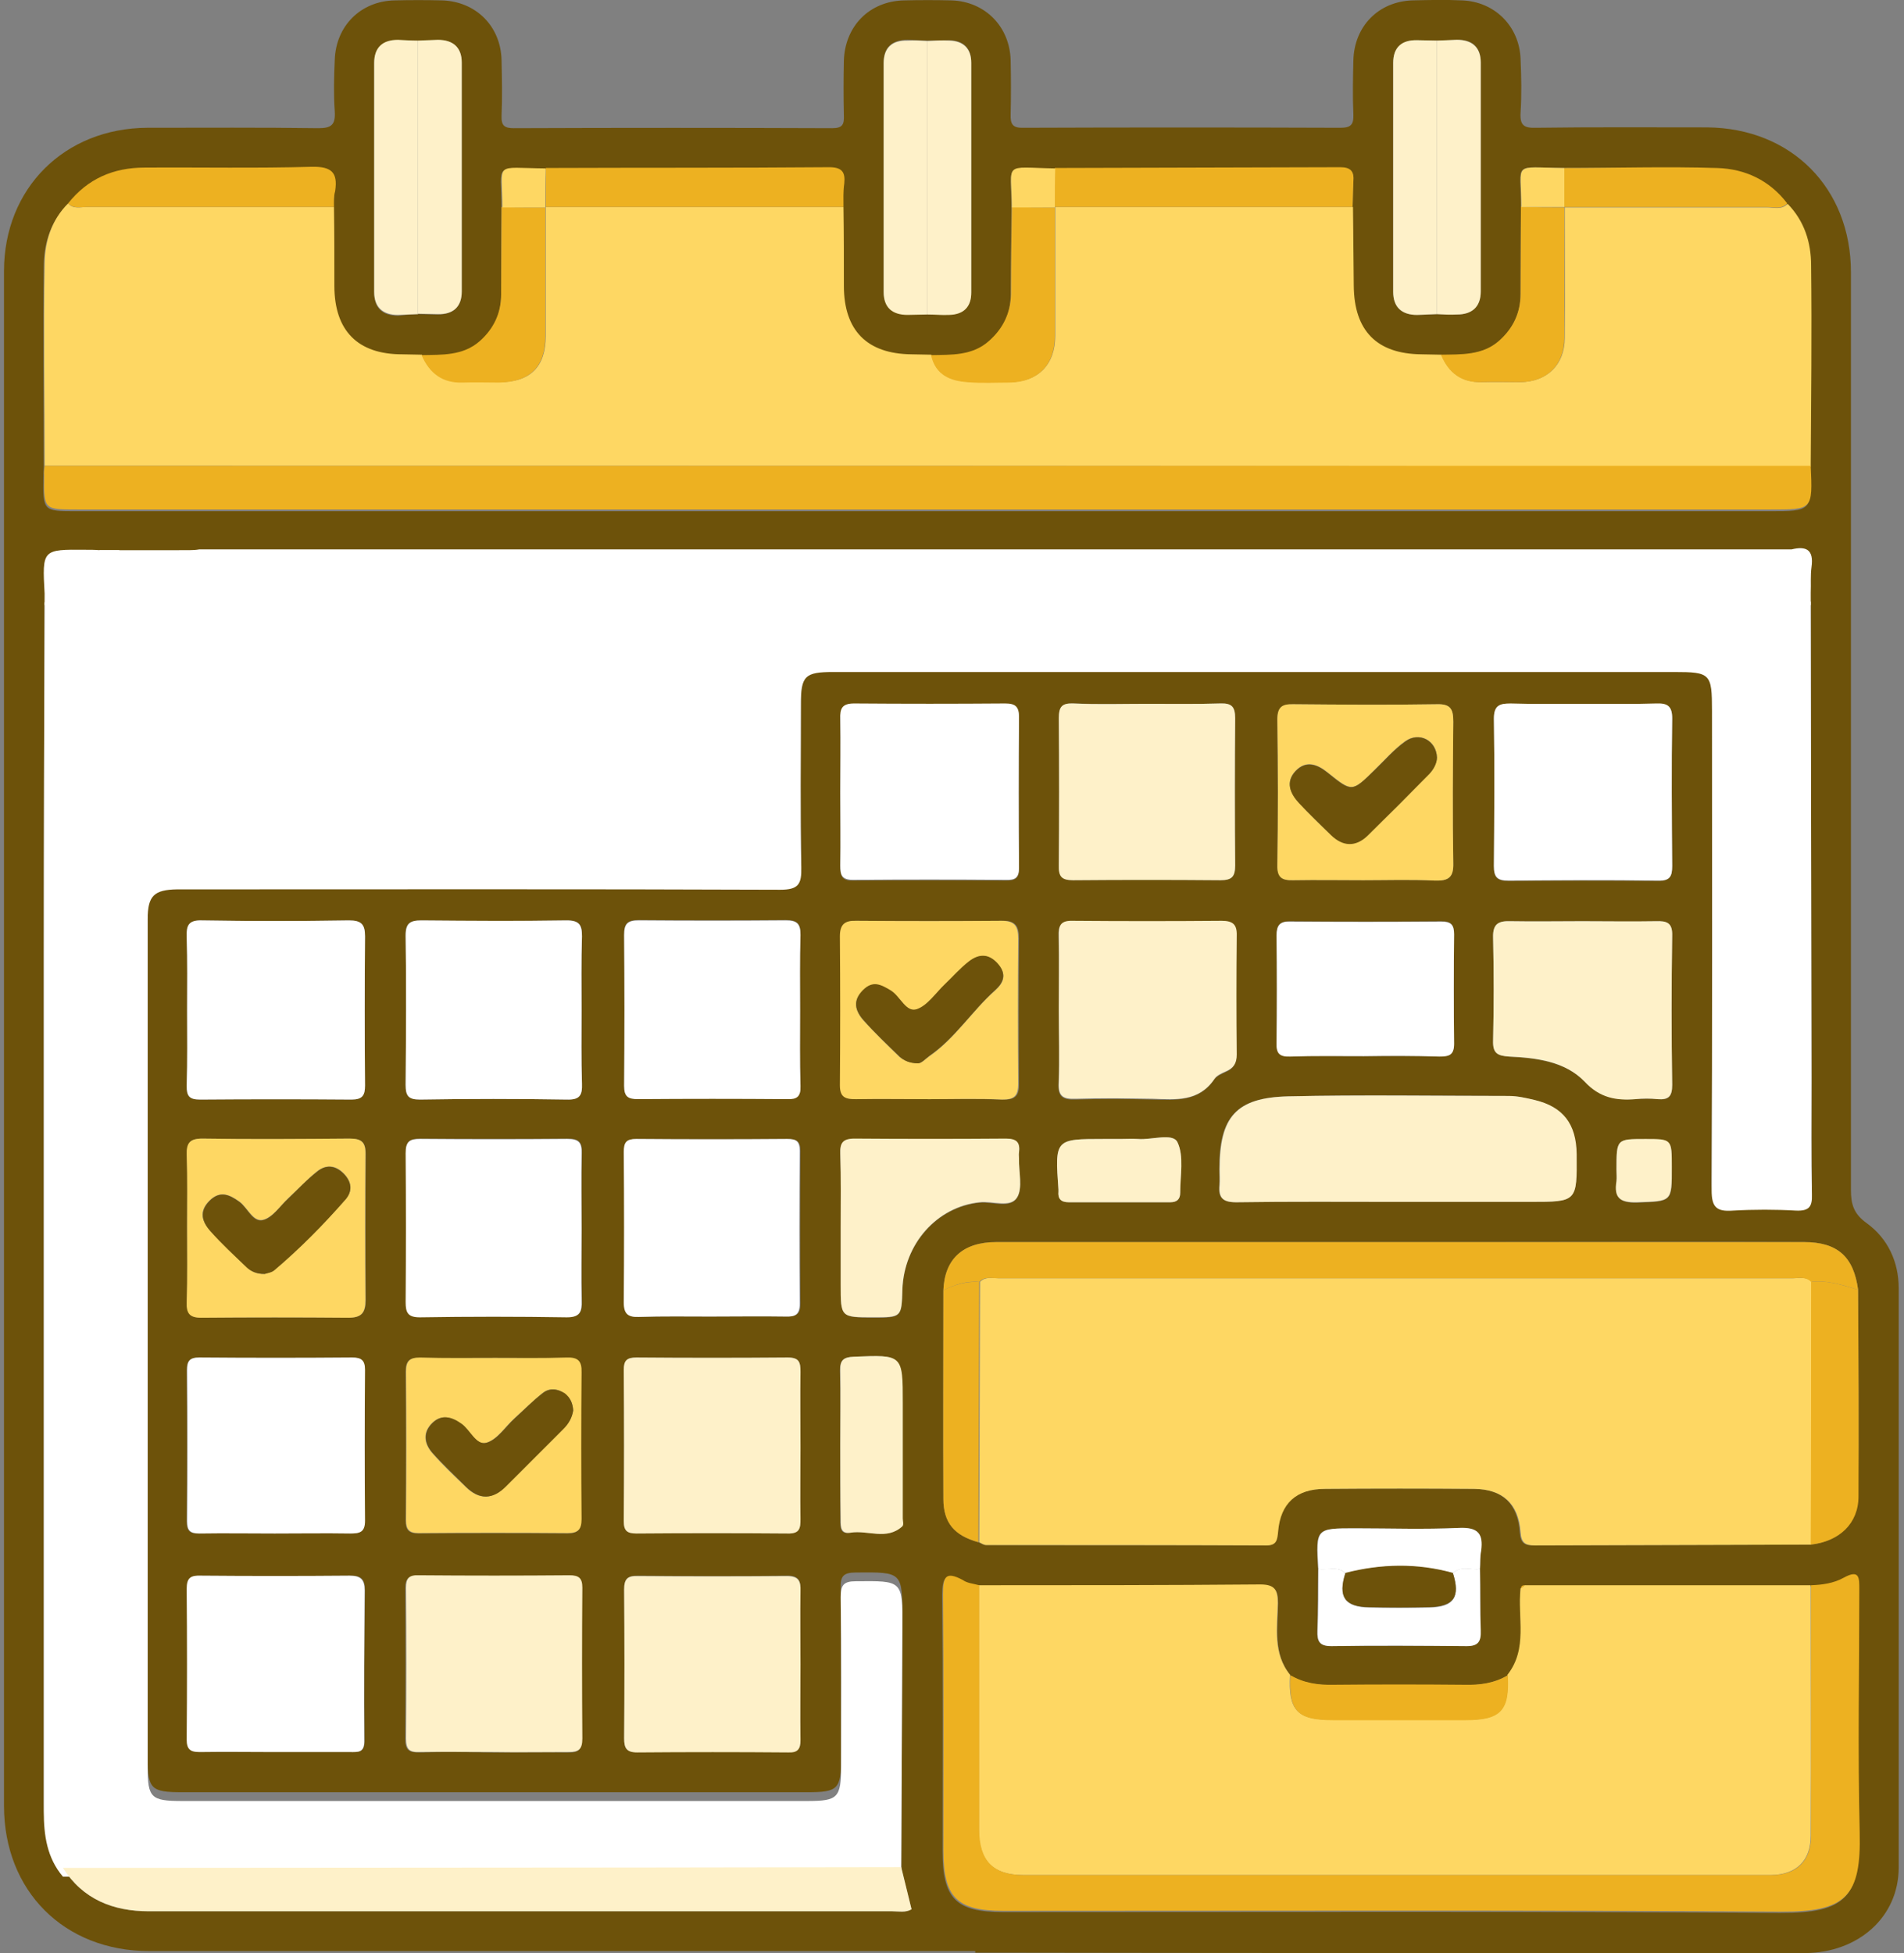 <svg width="78" height="80" viewBox="0 0 78 80" fill="none" xmlns="http://www.w3.org/2000/svg">
<rect x="0" y="0" width="78" height="80" fill="#808080" stroke="none"/>
<g clip-path="url(#clip0_10816_28396)">
<rect x="1.305" y="21.525" width="73.869" height="3.261" fill="white"/>
<path d="M39.952 79.918C34.212 79.918 28.488 79.918 22.748 79.918C17.204 79.918 11.66 79.918 6.115 79.918C2.626 79.918 0.164 77.456 0.164 73.967C0.164 53.013 0.164 32.059 0.164 11.105C0.164 7.713 2.642 5.251 6.034 5.234C8.366 5.234 10.714 5.218 13.046 5.251C13.584 5.251 13.747 5.104 13.714 4.566C13.665 3.865 13.682 3.147 13.714 2.446C13.763 1.06 14.774 0.049 16.16 0.016C16.813 8.12283e-05 17.465 8.12283e-05 18.117 0.016C19.503 0.065 20.514 1.076 20.547 2.462C20.563 3.229 20.579 3.979 20.547 4.745C20.53 5.153 20.677 5.251 21.052 5.251C25.406 5.234 29.744 5.234 34.097 5.251C34.522 5.251 34.587 5.088 34.57 4.713C34.554 3.979 34.554 3.245 34.57 2.511C34.603 1.076 35.614 0.049 37.033 0.016C37.685 8.12283e-05 38.337 8.12283e-05 38.989 0.016C40.359 0.065 41.37 1.093 41.403 2.479C41.419 3.212 41.419 3.946 41.403 4.68C41.387 5.088 41.484 5.251 41.941 5.234C46.262 5.218 50.584 5.218 54.905 5.234C55.345 5.234 55.459 5.104 55.443 4.68C55.41 3.946 55.426 3.212 55.443 2.479C55.475 1.076 56.47 0.065 57.856 0.016C58.541 8.12283e-05 59.21 -0.016 59.895 0.016C61.232 0.065 62.243 1.076 62.292 2.413C62.324 3.147 62.34 3.881 62.292 4.615C62.259 5.137 62.438 5.251 62.928 5.234C65.259 5.202 67.608 5.218 69.939 5.218C73.38 5.251 75.826 7.697 75.826 11.154C75.826 23.677 75.826 36.217 75.826 48.74C75.826 49.327 75.94 49.719 76.462 50.094C77.343 50.73 77.783 51.692 77.783 52.768C77.799 60.677 77.815 68.585 77.783 76.494C77.783 78.532 76.12 79.984 73.951 80C72.076 80.016 70.2 80 68.325 80C59.226 80 50.127 80 41.011 79.984C40.653 79.984 40.31 79.984 39.952 79.984C39.952 79.968 39.952 79.935 39.952 79.918ZM60.628 64.264C60.645 64.02 60.628 63.775 60.661 63.531C60.775 62.813 60.531 62.536 59.748 62.585C58.345 62.65 56.927 62.601 55.508 62.601C53.894 62.601 53.894 62.601 53.992 64.264C53.975 65.112 53.992 65.944 53.959 66.792C53.943 67.232 54.041 67.428 54.53 67.428C56.372 67.411 58.231 67.411 60.074 67.428C60.563 67.428 60.677 67.232 60.645 66.792C60.645 65.944 60.645 65.096 60.628 64.264ZM64.085 6.881C61.916 6.865 62.308 6.572 62.308 8.479C62.292 9.67 62.292 10.86 62.292 12.051C62.292 12.833 61.982 13.469 61.411 13.975C60.726 14.578 59.862 14.529 59.03 14.562C58.753 14.562 58.492 14.546 58.215 14.546C56.389 14.529 55.443 13.583 55.443 11.741C55.443 10.665 55.426 9.588 55.41 8.512C55.426 8.153 55.41 7.811 55.443 7.452C55.475 7.045 55.361 6.865 54.905 6.881C51.007 6.898 47.11 6.914 43.213 6.914C41.06 6.881 41.435 6.604 41.435 8.512C41.419 9.702 41.419 10.893 41.403 12.083C41.403 12.866 41.093 13.502 40.506 14.007C39.821 14.611 38.957 14.578 38.125 14.595C37.848 14.578 37.587 14.578 37.31 14.578C35.484 14.562 34.538 13.6 34.538 11.773C34.538 10.697 34.522 9.621 34.522 8.545C34.538 8.219 34.522 7.892 34.554 7.566C34.603 7.093 34.456 6.898 33.934 6.898C30.07 6.93 26.189 6.93 22.324 6.93C20.155 6.914 20.547 6.621 20.547 8.528C20.53 9.719 20.53 10.909 20.53 12.1C20.53 12.882 20.221 13.518 19.65 14.024C18.965 14.627 18.101 14.578 17.269 14.595C16.992 14.595 16.731 14.578 16.454 14.578C14.644 14.578 13.682 13.616 13.682 11.773C13.682 10.697 13.665 9.621 13.665 8.545C13.665 8.333 13.665 8.104 13.698 7.892C13.829 7.126 13.551 6.881 12.736 6.898C10.453 6.963 8.17 6.914 5.887 6.93C4.632 6.947 3.555 7.403 2.756 8.398C2.088 9.067 1.811 9.931 1.794 10.828C1.762 13.6 1.794 16.372 1.794 19.144C1.794 19.274 1.778 19.421 1.778 19.552C1.762 20.938 1.762 20.938 3.131 20.938C26.254 20.938 49.377 20.938 72.483 20.938C74.228 20.938 74.228 20.938 74.147 19.144C74.147 16.404 74.179 13.665 74.163 10.909C74.146 9.98 73.869 9.099 73.201 8.382C72.483 7.436 71.472 6.963 70.331 6.93C68.26 6.833 66.172 6.881 64.085 6.881ZM17.122 12.866C17.4 12.866 17.66 12.882 17.938 12.882C18.557 12.882 18.916 12.589 18.916 11.953C18.916 8.822 18.916 5.707 18.916 2.577C18.916 1.941 18.557 1.631 17.938 1.647C17.66 1.647 17.4 1.663 17.122 1.68C16.845 1.663 16.584 1.663 16.307 1.663C15.687 1.663 15.329 1.973 15.329 2.609C15.329 5.74 15.329 8.855 15.329 11.985C15.329 12.621 15.671 12.931 16.307 12.931C16.584 12.899 16.845 12.882 17.122 12.866ZM37.995 12.866C38.288 12.882 38.582 12.899 38.892 12.882C39.479 12.866 39.788 12.54 39.788 11.969C39.788 8.838 39.788 5.691 39.788 2.56C39.788 1.973 39.479 1.663 38.892 1.647C38.598 1.647 38.305 1.663 37.995 1.663C37.718 1.647 37.457 1.647 37.179 1.631C36.56 1.631 36.201 1.924 36.201 2.56C36.201 5.691 36.201 8.806 36.201 11.937C36.201 12.572 36.544 12.882 37.179 12.866C37.457 12.899 37.718 12.882 37.995 12.866ZM58.867 1.663C58.59 1.663 58.329 1.647 58.052 1.647C57.432 1.647 57.074 1.941 57.074 2.577C57.074 5.707 57.074 8.822 57.074 11.953C57.074 12.589 57.416 12.899 58.052 12.899C58.329 12.899 58.59 12.882 58.867 12.866C59.144 12.882 59.405 12.882 59.682 12.882C60.302 12.882 60.661 12.572 60.661 11.937C60.661 8.806 60.661 5.691 60.661 2.56C60.661 1.924 60.319 1.614 59.682 1.631C59.405 1.647 59.128 1.663 58.867 1.663ZM76.12 52.833C75.94 51.48 75.272 50.877 73.902 50.877C69.418 50.86 64.933 50.877 60.449 50.877C53.91 50.877 47.355 50.877 40.816 50.877C39.446 50.877 38.696 51.578 38.647 52.85C38.647 55.703 38.631 58.541 38.647 61.394C38.647 62.373 39.104 62.895 40.082 63.172C40.18 63.204 40.278 63.286 40.376 63.286C44.208 63.302 48.04 63.286 51.855 63.302C52.296 63.302 52.312 63.074 52.328 62.731C52.426 61.574 53.078 60.987 54.252 60.987C56.291 60.97 58.329 60.97 60.367 60.987C61.525 60.987 62.177 61.574 62.259 62.764C62.292 63.204 62.438 63.302 62.846 63.302C66.613 63.286 70.396 63.286 74.163 63.27C75.337 63.139 76.103 62.405 76.12 61.297C76.152 58.475 76.136 55.654 76.12 52.833ZM61.77 68.618C61.215 68.96 60.628 69.026 59.992 69.026C58.215 69.01 56.421 69.01 54.644 69.026C54.008 69.026 53.404 68.96 52.866 68.634C52.149 67.737 52.345 66.694 52.361 65.683C52.361 65.145 52.247 64.933 51.643 64.933C47.795 64.965 43.963 64.949 40.115 64.965C39.886 64.9 39.626 64.884 39.413 64.77C38.729 64.395 38.598 64.623 38.598 65.341C38.631 68.846 38.614 72.352 38.614 75.842C38.614 77.766 39.169 78.32 41.077 78.32C51.692 78.32 62.308 78.288 72.924 78.353C75.614 78.369 76.217 77.701 76.152 75.092C76.071 71.782 76.136 68.471 76.136 65.161C76.136 64.688 76.152 64.313 75.5 64.672C75.092 64.9 74.619 64.949 74.163 64.982C70.249 64.982 66.336 64.982 62.438 64.982C62.34 64.982 62.292 65.031 62.292 65.112C62.177 66.27 62.618 67.542 61.77 68.618ZM7.338 22.536C6.523 22.536 5.708 22.536 4.892 22.536C4.615 22.536 4.354 22.536 4.077 22.536C3.881 22.519 3.702 22.519 3.506 22.519C1.729 22.503 1.729 22.503 1.827 24.313C1.811 29.14 1.794 33.983 1.794 38.81C1.794 50.485 1.794 62.161 1.794 73.853C1.794 74.815 1.908 75.744 2.577 76.51C3.392 77.799 4.632 78.288 6.099 78.288C16.258 78.288 26.401 78.288 36.56 78.288C36.821 78.288 37.098 78.353 37.343 78.206C37.196 77.619 37.049 77.049 36.919 76.478C36.935 73.086 36.951 69.694 36.968 66.303C36.968 64.378 36.968 64.395 35.06 64.411C34.538 64.411 34.424 64.574 34.44 65.063C34.456 67.379 34.456 69.678 34.456 71.994C34.456 73.282 34.342 73.412 33.07 73.412C24.542 73.412 16.014 73.412 7.469 73.412C6.197 73.412 6.05 73.282 6.05 72.026C6.05 64.884 6.05 57.742 6.05 50.583C6.05 46.148 6.05 41.729 6.05 37.293C6.05 36.347 6.311 36.103 7.257 36.07C7.453 36.07 7.632 36.07 7.828 36.07C15.867 36.07 23.906 36.054 31.961 36.087C32.712 36.087 32.842 35.858 32.826 35.173C32.777 32.939 32.809 30.722 32.809 28.488C32.809 27.346 32.972 27.183 34.13 27.167C40.343 27.167 46.556 27.167 52.785 27.167C58.052 27.167 63.319 27.167 68.586 27.167C70.07 27.167 70.135 27.232 70.135 28.749C70.135 35.304 70.151 41.843 70.119 48.398C70.119 49.083 70.314 49.279 70.983 49.23C71.847 49.164 72.728 49.181 73.592 49.23C74.114 49.262 74.228 49.083 74.228 48.577C74.195 47.028 74.212 45.479 74.212 43.93C74.195 37.375 74.195 30.836 74.179 24.281C74.195 23.922 74.163 23.579 74.212 23.221C74.309 22.519 74 22.356 73.396 22.503C73.119 22.503 72.858 22.503 72.581 22.503C71.766 22.503 70.95 22.503 70.135 22.503C69.858 22.503 69.597 22.503 69.32 22.503C68.504 22.503 67.689 22.503 66.874 22.503C66.597 22.503 66.336 22.503 66.058 22.503C65.243 22.503 64.428 22.503 63.612 22.503C63.335 22.503 63.074 22.503 62.797 22.503C61.982 22.503 61.166 22.503 60.351 22.503C60.074 22.503 59.813 22.503 59.536 22.503C58.72 22.503 57.905 22.503 57.09 22.503C56.813 22.503 56.552 22.503 56.275 22.503C55.459 22.503 54.644 22.503 53.828 22.503C53.551 22.503 53.29 22.503 53.013 22.503C52.198 22.503 51.383 22.503 50.567 22.503C50.29 22.503 50.029 22.503 49.752 22.503C48.937 22.503 48.121 22.503 47.306 22.503C47.029 22.503 46.768 22.503 46.49 22.503C45.675 22.503 44.86 22.503 44.044 22.503C43.767 22.503 43.506 22.503 43.229 22.503C42.414 22.503 41.599 22.503 40.783 22.503C40.506 22.503 40.245 22.503 39.968 22.503C39.153 22.503 38.337 22.503 37.522 22.503C37.245 22.503 36.984 22.503 36.707 22.503C35.891 22.503 35.076 22.503 34.261 22.503C33.983 22.503 33.722 22.503 33.445 22.503C32.63 22.503 31.815 22.503 30.999 22.503C30.722 22.503 30.461 22.503 30.184 22.503C29.369 22.503 28.553 22.503 27.738 22.503C27.461 22.503 27.2 22.503 26.923 22.503C26.107 22.503 25.292 22.503 24.477 22.503C24.199 22.503 23.939 22.503 23.661 22.503C22.846 22.503 22.031 22.503 21.215 22.503C20.938 22.503 20.677 22.503 20.4 22.503C19.585 22.503 18.769 22.503 17.954 22.503C17.677 22.503 17.416 22.503 17.139 22.503C16.323 22.503 15.508 22.503 14.693 22.503C14.415 22.503 14.155 22.503 13.877 22.503C13.062 22.503 12.247 22.503 11.431 22.503C11.154 22.503 10.893 22.503 10.616 22.503C9.801 22.503 8.985 22.503 8.17 22.503C7.877 22.552 7.616 22.536 7.338 22.536ZM57.236 49.23C59.047 49.23 60.873 49.23 62.683 49.23C64.607 49.23 64.607 49.23 64.575 47.273C64.558 46.05 64.02 45.349 62.846 45.055C62.504 44.974 62.145 44.892 61.802 44.892C58.786 44.876 55.785 44.827 52.769 44.908C50.616 44.957 49.947 45.756 49.947 47.892C49.947 48.104 49.964 48.333 49.947 48.545C49.899 49.066 50.094 49.246 50.632 49.246C52.834 49.213 55.035 49.23 57.236 49.23ZM7.665 41.386C7.665 42.413 7.681 43.457 7.648 44.484C7.632 44.908 7.762 45.039 8.203 45.039C10.274 45.023 12.328 45.023 14.399 45.039C14.839 45.039 14.954 44.876 14.954 44.468C14.937 42.43 14.937 40.391 14.954 38.353C14.954 37.864 14.807 37.701 14.301 37.701C12.296 37.733 10.29 37.733 8.268 37.701C7.73 37.684 7.648 37.913 7.648 38.369C7.681 39.364 7.665 40.375 7.665 41.386ZM34.424 32.466C34.424 33.477 34.44 34.472 34.424 35.483C34.424 35.858 34.473 36.087 34.946 36.07C37.033 36.054 39.12 36.054 41.207 36.07C41.582 36.07 41.745 35.989 41.745 35.581C41.729 33.526 41.729 31.455 41.745 29.401C41.745 28.977 41.599 28.83 41.175 28.846C39.12 28.863 37.049 28.863 34.994 28.846C34.489 28.846 34.424 29.058 34.424 29.482C34.44 30.461 34.424 31.455 34.424 32.466ZM64.901 28.83C63.89 28.83 62.895 28.846 61.884 28.83C61.427 28.814 61.199 28.912 61.199 29.45C61.232 31.455 61.215 33.461 61.199 35.483C61.199 35.94 61.33 36.087 61.802 36.087C63.841 36.07 65.879 36.07 67.917 36.087C68.39 36.087 68.504 35.923 68.504 35.483C68.488 33.477 68.472 31.472 68.504 29.45C68.521 28.912 68.292 28.83 67.836 28.83C66.857 28.846 65.879 28.83 64.901 28.83ZM23.824 41.37C23.824 40.359 23.808 39.364 23.841 38.353C23.857 37.88 23.727 37.684 23.205 37.701C21.232 37.733 19.242 37.733 17.269 37.701C16.78 37.701 16.601 37.815 16.617 38.337C16.649 40.375 16.633 42.397 16.617 44.435C16.617 44.892 16.731 45.039 17.204 45.039C19.21 45.006 21.215 45.006 23.221 45.039C23.759 45.055 23.857 44.843 23.841 44.386C23.808 43.376 23.824 42.364 23.824 41.37ZM11.252 62.813C12.279 62.813 13.307 62.797 14.334 62.813C14.709 62.813 14.937 62.764 14.937 62.291C14.921 60.236 14.921 58.166 14.937 56.111C14.937 55.72 14.791 55.605 14.415 55.605C12.328 55.622 10.241 55.622 8.154 55.605C7.762 55.605 7.648 55.752 7.648 56.127C7.665 58.182 7.665 60.253 7.648 62.307C7.648 62.699 7.762 62.829 8.154 62.813C9.197 62.797 10.225 62.813 11.252 62.813ZM32.777 41.386C32.777 40.359 32.76 39.331 32.793 38.288C32.809 37.831 32.663 37.684 32.19 37.684C30.184 37.701 28.178 37.701 26.172 37.684C25.716 37.684 25.553 37.815 25.569 38.288C25.585 40.343 25.585 42.413 25.569 44.468C25.569 44.908 25.716 45.023 26.14 45.006C28.178 44.99 30.217 44.99 32.239 45.006C32.663 45.006 32.809 44.892 32.793 44.468C32.76 43.457 32.777 42.43 32.777 41.386ZM23.824 50.338C23.824 49.311 23.808 48.284 23.841 47.24C23.857 46.784 23.727 46.637 23.254 46.637C21.248 46.653 19.242 46.653 17.236 46.637C16.796 46.637 16.617 46.735 16.633 47.224C16.666 49.262 16.649 51.284 16.633 53.322C16.633 53.763 16.731 53.942 17.22 53.942C19.226 53.926 21.232 53.91 23.237 53.942C23.776 53.959 23.857 53.714 23.841 53.257C23.808 52.295 23.824 51.317 23.824 50.338ZM29.108 53.926C30.135 53.926 31.162 53.91 32.206 53.926C32.597 53.926 32.793 53.861 32.793 53.404C32.777 51.317 32.777 49.23 32.793 47.142C32.793 46.735 32.63 46.653 32.271 46.653C30.217 46.669 28.146 46.669 26.091 46.653C25.7 46.653 25.585 46.784 25.585 47.175C25.602 49.23 25.602 51.3 25.585 53.355C25.585 53.828 25.765 53.959 26.205 53.942C27.151 53.91 28.129 53.926 29.108 53.926ZM11.268 71.765C12.296 71.765 13.323 71.765 14.367 71.765C14.676 71.765 14.937 71.798 14.937 71.325C14.921 69.27 14.921 67.199 14.954 65.145C14.954 64.688 14.807 64.525 14.334 64.541C12.296 64.558 10.257 64.558 8.235 64.541C7.828 64.541 7.665 64.656 7.665 65.08C7.681 67.134 7.681 69.205 7.665 71.26C7.665 71.651 7.795 71.765 8.186 71.765C9.214 71.765 10.241 71.765 11.268 71.765ZM43.376 41.353C43.376 42.364 43.409 43.359 43.36 44.37C43.327 44.925 43.539 45.055 44.044 45.039C45.105 45.006 46.164 45.006 47.208 45.039C48.154 45.055 49.1 45.153 49.736 44.224C49.833 44.077 50.045 43.995 50.208 43.914C50.518 43.783 50.649 43.571 50.649 43.229C50.632 41.598 50.632 39.968 50.649 38.353C50.649 37.88 50.469 37.75 50.029 37.75C47.991 37.766 45.969 37.766 43.93 37.75C43.441 37.75 43.343 37.929 43.36 38.369C43.392 39.348 43.376 40.359 43.376 41.353ZM46.98 28.83C45.969 28.83 44.974 28.846 43.963 28.814C43.49 28.797 43.376 28.977 43.376 29.417C43.392 31.423 43.392 33.445 43.376 35.45C43.376 35.907 43.506 36.054 43.963 36.054C45.969 36.038 47.991 36.038 49.996 36.054C50.453 36.054 50.6 35.923 50.6 35.45C50.584 33.445 50.584 31.423 50.6 29.417C50.6 28.96 50.469 28.797 49.996 28.814C48.985 28.846 47.974 28.83 46.98 28.83ZM32.793 59.291C32.793 58.263 32.777 57.22 32.793 56.193C32.793 55.801 32.744 55.605 32.271 55.605C30.2 55.622 28.146 55.622 26.075 55.605C25.7 55.605 25.553 55.72 25.553 56.111C25.569 58.182 25.569 60.236 25.553 62.307C25.553 62.699 25.7 62.813 26.075 62.813C28.146 62.797 30.2 62.797 32.271 62.813C32.744 62.813 32.793 62.601 32.793 62.226C32.777 61.248 32.793 60.269 32.793 59.291ZM20.188 71.782C21.215 71.782 22.243 71.765 23.27 71.782C23.694 71.798 23.841 71.667 23.824 71.227C23.808 69.172 23.808 67.102 23.824 65.047C23.824 64.656 23.694 64.525 23.303 64.541C21.248 64.558 19.177 64.558 17.122 64.541C16.731 64.541 16.601 64.672 16.601 65.047C16.617 67.102 16.617 69.172 16.601 71.227C16.601 71.667 16.731 71.782 17.155 71.782C18.182 71.749 19.177 71.765 20.188 71.782ZM32.793 68.178C32.793 67.167 32.777 66.172 32.793 65.161C32.809 64.737 32.712 64.525 32.222 64.541C30.184 64.574 28.146 64.558 26.124 64.541C25.7 64.541 25.569 64.672 25.569 65.096C25.585 67.134 25.585 69.172 25.569 71.195C25.569 71.602 25.651 71.782 26.107 71.765C28.162 71.749 30.233 71.749 32.288 71.765C32.679 71.765 32.809 71.635 32.793 71.26C32.777 70.232 32.793 69.205 32.793 68.178ZM64.819 37.733C63.841 37.733 62.862 37.75 61.884 37.733C61.395 37.717 61.15 37.831 61.166 38.402C61.199 39.804 61.199 41.223 61.166 42.625C61.15 43.147 61.346 43.245 61.819 43.278C62.944 43.343 64.102 43.473 64.917 44.305C65.553 44.957 66.205 45.071 67.004 45.023C67.298 45.006 67.608 44.99 67.901 45.023C68.358 45.071 68.504 44.925 68.504 44.435C68.472 42.397 68.472 40.375 68.504 38.337C68.521 37.799 68.292 37.717 67.836 37.733C66.825 37.766 65.83 37.733 64.819 37.733ZM38.076 45.023C39.087 45.023 40.082 45.006 41.093 45.039C41.582 45.055 41.762 44.892 41.745 44.386C41.729 42.413 41.729 40.424 41.745 38.451C41.745 37.946 41.615 37.701 41.06 37.717C39.087 37.733 37.098 37.733 35.125 37.717C34.668 37.717 34.424 37.831 34.44 38.353C34.456 40.391 34.456 42.43 34.44 44.452C34.44 44.957 34.668 45.023 35.092 45.023C36.071 45.006 37.065 45.023 38.076 45.023ZM7.665 50.241C7.665 51.268 7.681 52.312 7.665 53.339C7.648 53.779 7.779 53.975 8.252 53.975C10.257 53.959 12.279 53.959 14.285 53.975C14.823 53.975 14.986 53.763 14.986 53.241C14.97 51.252 14.97 49.279 14.986 47.289C14.986 46.784 14.823 46.637 14.334 46.637C12.328 46.653 10.306 46.669 8.301 46.637C7.779 46.637 7.648 46.816 7.665 47.305C7.681 48.284 7.665 49.262 7.665 50.241ZM55.867 43.261C56.894 43.261 57.938 43.245 58.965 43.261C59.34 43.261 59.568 43.212 59.568 42.74C59.552 41.239 59.552 39.755 59.568 38.255C59.568 37.864 59.438 37.733 59.047 37.733C56.976 37.75 54.921 37.75 52.85 37.733C52.426 37.733 52.296 37.897 52.296 38.304C52.312 39.772 52.312 41.239 52.296 42.707C52.296 43.131 52.426 43.278 52.85 43.261C53.861 43.229 54.856 43.261 55.867 43.261ZM20.286 55.622C19.259 55.622 18.215 55.638 17.188 55.622C16.764 55.605 16.617 55.752 16.617 56.193C16.633 58.231 16.633 60.269 16.617 62.291C16.617 62.666 16.747 62.813 17.139 62.813C19.177 62.797 21.215 62.797 23.237 62.813C23.661 62.813 23.808 62.666 23.808 62.242C23.792 60.236 23.792 58.231 23.808 56.225C23.808 55.769 23.661 55.605 23.205 55.622C22.243 55.638 21.264 55.622 20.286 55.622ZM55.85 36.054C56.829 36.054 57.807 36.021 58.786 36.07C59.34 36.087 59.552 35.94 59.536 35.353C59.503 33.428 59.503 31.488 59.536 29.564C59.536 29.058 59.438 28.83 58.867 28.846C56.91 28.879 54.954 28.863 52.997 28.846C52.524 28.846 52.328 28.977 52.328 29.482C52.345 31.472 52.361 33.445 52.328 35.434C52.328 35.956 52.524 36.07 52.997 36.054C53.943 36.038 54.905 36.054 55.85 36.054ZM34.44 50.273C34.44 51.056 34.44 51.855 34.44 52.638C34.44 53.959 34.44 53.959 35.761 53.975C36.935 53.975 36.935 53.975 36.968 52.833C37.033 50.958 38.386 49.442 40.131 49.262C40.653 49.213 41.37 49.523 41.664 49.066C41.908 48.675 41.729 48.007 41.745 47.468C41.745 47.387 41.729 47.305 41.745 47.224C41.794 46.816 41.664 46.653 41.207 46.653C39.136 46.669 37.082 46.669 35.011 46.653C34.538 46.653 34.407 46.816 34.424 47.273C34.456 48.251 34.44 49.262 34.44 50.273ZM34.424 59.16C34.424 60.188 34.424 61.231 34.424 62.258C34.424 62.552 34.407 62.862 34.831 62.78C35.532 62.65 36.315 63.106 36.951 62.519C37 62.471 36.968 62.307 36.968 62.193C36.968 60.628 36.968 59.046 36.968 57.481C36.968 55.475 36.968 55.491 34.962 55.573C34.538 55.589 34.407 55.72 34.407 56.144C34.44 57.155 34.424 58.166 34.424 59.16ZM45.887 46.653C45.675 46.653 45.447 46.653 45.235 46.653C43.213 46.653 43.213 46.653 43.36 48.724C43.36 48.757 43.36 48.773 43.36 48.806C43.343 49.115 43.474 49.246 43.784 49.246C45.17 49.246 46.556 49.246 47.942 49.246C48.219 49.246 48.349 49.132 48.349 48.855C48.333 48.153 48.513 47.354 48.235 46.784C48.04 46.392 47.175 46.702 46.621 46.653C46.376 46.637 46.132 46.653 45.887 46.653ZM66.222 47.909C66.222 48.072 66.238 48.235 66.222 48.398C66.124 49.066 66.368 49.279 67.053 49.262C68.504 49.213 68.504 49.246 68.488 47.811C68.488 46.669 68.488 46.669 67.412 46.669C66.222 46.653 66.222 46.653 66.222 47.909Z" fill="#6D520A"/>
<path d="M4.077 22.536C4.354 22.536 4.615 22.536 4.892 22.536C4.729 23.123 4.175 23.384 3.833 23.824C3.669 24.036 3.506 24.215 3.947 24.313C5.333 24.607 6.67 23.905 7.338 22.552C7.616 22.552 7.877 22.552 8.154 22.552C7.991 23.139 7.436 23.4 7.094 23.84C6.931 24.052 6.768 24.232 7.208 24.329C8.594 24.623 9.931 23.922 10.6 22.568C10.877 22.568 11.138 22.568 11.415 22.568C11.252 23.155 10.698 23.416 10.355 23.857C10.192 24.069 10.029 24.248 10.469 24.346C11.855 24.639 13.193 23.938 13.861 22.585C14.138 22.585 14.399 22.585 14.676 22.585C14.513 23.172 13.959 23.433 13.616 23.873C13.453 24.085 13.29 24.264 13.731 24.362C15.117 24.655 16.454 23.954 17.122 22.601C17.4 22.601 17.66 22.601 17.938 22.601C17.775 23.188 17.22 23.449 16.878 23.889C16.715 24.101 16.552 24.28 16.992 24.378C18.378 24.672 19.715 23.971 20.384 22.617C20.661 22.617 20.922 22.617 21.199 22.617C21.036 23.204 20.482 23.465 20.139 23.905C19.976 24.117 19.813 24.297 20.253 24.395C21.639 24.688 22.976 23.987 23.645 22.634C23.922 22.634 24.183 22.634 24.46 22.634C24.297 23.221 23.743 23.481 23.4 23.922C23.237 24.134 23.074 24.313 23.515 24.411C24.901 24.704 26.238 24.003 26.906 22.65C27.183 22.65 27.444 22.65 27.722 22.65C27.559 23.237 27.004 23.498 26.662 23.938C26.499 24.15 26.336 24.329 26.776 24.427C28.162 24.721 29.499 24.02 30.168 22.666C30.445 22.666 30.706 22.666 30.983 22.666C30.82 23.253 30.265 23.514 29.923 23.954C29.76 24.166 29.597 24.346 30.037 24.444C31.423 24.737 32.76 24.036 33.429 22.682C33.706 22.682 33.967 22.682 34.244 22.682C34.081 23.269 33.527 23.53 33.184 23.971C33.021 24.183 32.858 24.362 33.298 24.46C34.684 24.753 36.022 24.052 36.69 22.699C36.967 22.699 37.228 22.699 37.506 22.699C37.343 23.286 36.788 23.547 36.446 23.987C36.283 24.199 36.12 24.378 36.56 24.476C37.946 24.77 39.283 24.069 39.952 22.715C40.229 22.715 40.49 22.715 40.767 22.715C40.604 23.302 40.049 23.563 39.707 24.003C39.544 24.215 39.381 24.395 39.821 24.492C41.207 24.786 42.544 24.085 43.213 22.731C43.49 22.731 43.751 22.731 44.028 22.731C43.865 23.318 43.311 23.579 42.968 24.02C42.805 24.232 42.642 24.411 43.082 24.509C44.468 24.802 45.806 24.101 46.474 22.748C46.751 22.748 47.012 22.748 47.289 22.748C47.126 23.335 46.572 23.596 46.23 24.036C46.066 24.248 45.903 24.427 46.344 24.525C47.73 24.819 49.067 24.117 49.736 22.764C50.013 22.764 50.274 22.764 50.551 22.764C50.388 23.351 49.833 23.612 49.491 24.052C49.328 24.264 49.165 24.444 49.605 24.541C50.991 24.835 52.328 24.134 52.997 22.78C53.274 22.78 53.535 22.78 53.812 22.78C53.649 23.367 53.095 23.628 52.752 24.069C52.589 24.28 52.426 24.46 52.866 24.558C54.252 24.851 55.59 24.15 56.258 22.797C56.535 22.797 56.796 22.797 57.073 22.797C56.91 23.384 56.356 23.645 56.014 24.085C55.85 24.297 55.687 24.476 56.128 24.574C57.514 24.867 58.851 24.166 59.519 22.813C59.797 22.813 60.057 22.813 60.335 22.813C60.172 23.4 59.617 23.661 59.275 24.101C59.112 24.313 58.949 24.492 59.389 24.59C60.775 24.884 62.112 24.183 62.781 22.829C63.058 22.829 63.319 22.829 63.596 22.829C63.433 23.416 62.879 23.677 62.536 24.117C62.373 24.329 62.21 24.509 62.65 24.607C64.036 24.9 65.374 24.199 66.042 22.846C66.319 22.846 66.58 22.846 66.857 22.846C66.694 23.433 66.14 23.693 65.797 24.134C65.634 24.346 65.471 24.525 65.912 24.623C67.298 24.916 68.635 24.215 69.303 22.862C69.581 22.862 69.841 22.862 70.119 22.862C69.956 23.449 69.401 23.71 69.059 24.15C68.896 24.362 68.733 24.541 69.173 24.639C70.559 24.933 71.896 24.232 72.565 22.878C72.842 22.878 73.103 22.878 73.38 22.878C73.347 23.269 72.989 23.433 72.777 23.693C72.565 23.954 72.059 24.166 72.19 24.476C72.353 24.851 72.858 24.607 73.217 24.639C73.527 24.672 73.853 24.639 74.179 24.639C74.195 31.194 74.195 37.733 74.212 44.289C74.212 45.838 74.195 47.387 74.228 48.936C74.244 49.425 74.114 49.605 73.592 49.588C72.728 49.539 71.847 49.539 70.983 49.588C70.314 49.637 70.119 49.441 70.119 48.757C70.151 42.201 70.135 35.662 70.135 29.107C70.135 27.591 70.07 27.526 68.586 27.526C63.319 27.526 58.052 27.526 52.785 27.526C46.572 27.526 40.359 27.526 34.13 27.526C32.972 27.526 32.809 27.689 32.809 28.846C32.809 31.08 32.777 33.298 32.826 35.532C32.842 36.217 32.711 36.445 31.961 36.445C23.922 36.413 15.883 36.429 7.828 36.429C7.632 36.429 7.453 36.429 7.257 36.429C6.311 36.445 6.05 36.69 6.05 37.652C6.05 42.087 6.05 46.506 6.05 50.942C6.05 58.084 6.05 65.226 6.05 72.385C6.05 73.64 6.181 73.771 7.469 73.771C15.997 73.771 24.526 73.771 33.07 73.771C34.326 73.771 34.456 73.64 34.456 72.352C34.456 70.037 34.472 67.737 34.44 65.422C34.44 64.933 34.554 64.77 35.06 64.77C36.967 64.753 36.984 64.721 36.967 66.661C36.951 70.053 36.935 73.445 36.919 76.837C33.364 76.837 29.809 76.853 26.254 76.853C18.362 76.853 10.469 76.869 2.577 76.869C1.925 76.103 1.794 75.173 1.794 74.211C1.794 62.536 1.794 50.86 1.794 39.168C1.794 34.342 1.81 29.498 1.827 24.672C3.033 24.313 3.506 23.351 4.077 22.536Z" fill="white"/>
<path d="M1.827 19.078C1.827 16.306 1.778 13.534 1.827 10.762C1.843 9.865 2.12 9.001 2.789 8.333C3.001 8.577 3.295 8.479 3.555 8.479C6.931 8.479 10.306 8.479 13.682 8.479C13.698 9.556 13.698 10.632 13.698 11.708C13.698 13.551 14.66 14.513 16.47 14.513C16.747 14.513 17.008 14.529 17.285 14.529C17.595 15.279 18.134 15.671 18.981 15.654C19.471 15.638 19.96 15.654 20.449 15.654C21.721 15.654 22.357 15.034 22.357 13.763C22.357 12.002 22.357 10.24 22.357 8.479C26.417 8.479 30.494 8.479 34.554 8.479C34.571 9.556 34.571 10.632 34.571 11.708C34.571 13.534 35.516 14.496 37.343 14.513C37.62 14.513 37.881 14.529 38.158 14.529C38.321 15.344 38.941 15.589 39.658 15.638C40.229 15.687 40.8 15.654 41.37 15.654C42.528 15.638 43.229 14.937 43.229 13.763C43.229 12.002 43.229 10.24 43.229 8.479C47.29 8.479 51.366 8.479 55.427 8.479C55.443 9.556 55.443 10.632 55.459 11.708C55.475 13.551 56.405 14.496 58.231 14.513C58.508 14.513 58.769 14.529 59.047 14.529C59.356 15.279 59.895 15.671 60.726 15.654C61.232 15.638 61.754 15.654 62.275 15.654C63.384 15.638 64.102 14.937 64.102 13.844C64.118 12.067 64.102 10.273 64.102 8.496C66.858 8.496 69.63 8.496 72.385 8.496C72.663 8.496 72.989 8.61 73.233 8.349C73.918 9.05 74.195 9.931 74.195 10.876C74.228 13.616 74.195 16.355 74.179 19.111C50.062 19.078 25.944 19.078 1.827 19.078Z" fill="#FED763"/>
<path d="M62.455 64.933C66.368 64.933 70.282 64.933 74.179 64.933C74.179 68.357 74.195 71.766 74.179 75.19C74.179 76.217 73.592 76.788 72.548 76.804C62.34 76.804 52.133 76.804 41.925 76.804C40.669 76.804 40.098 76.217 40.098 74.945C40.098 71.602 40.098 68.26 40.098 64.933C43.947 64.933 47.779 64.933 51.627 64.9C52.214 64.9 52.345 65.112 52.345 65.65C52.328 66.662 52.133 67.721 52.85 68.602C52.769 70.053 53.127 70.445 54.579 70.445C56.389 70.445 58.215 70.445 60.025 70.445C61.476 70.445 61.835 70.07 61.754 68.602C62.601 67.526 62.161 66.254 62.292 65.064C62.357 65.031 62.406 64.982 62.455 64.933Z" fill="#FED763"/>
<path d="M74.195 63.269C70.429 63.286 66.645 63.286 62.879 63.302C62.471 63.302 62.324 63.188 62.292 62.764C62.21 61.59 61.558 61.003 60.4 60.986C58.362 60.97 56.324 60.97 54.285 60.986C53.111 60.986 52.459 61.574 52.361 62.731C52.328 63.057 52.312 63.302 51.888 63.302C48.056 63.286 44.224 63.286 40.408 63.286C40.31 63.286 40.213 63.221 40.115 63.172C40.131 59.617 40.131 56.062 40.147 52.507C40.376 52.279 40.653 52.36 40.914 52.36C51.758 52.36 62.602 52.36 73.462 52.36C73.723 52.36 74.016 52.279 74.228 52.507C74.195 56.094 74.195 59.682 74.195 63.269Z" fill="#FED763"/>
<path d="M1.827 19.079C25.944 19.079 50.062 19.079 74.179 19.079C74.26 20.889 74.26 20.872 72.516 20.872C49.393 20.872 26.27 20.872 3.164 20.872C1.794 20.872 1.794 20.872 1.81 19.486C1.794 19.356 1.81 19.225 1.827 19.079Z" fill="#EDB121"/>
<path d="M40.115 64.933C40.115 68.276 40.115 71.619 40.115 74.945C40.115 76.217 40.685 76.804 41.941 76.804C52.149 76.804 62.357 76.804 72.565 76.804C73.608 76.804 74.195 76.217 74.195 75.19C74.195 71.766 74.195 68.357 74.195 64.933C74.652 64.917 75.125 64.852 75.533 64.623C76.185 64.264 76.169 64.639 76.169 65.112C76.169 68.423 76.103 71.733 76.185 75.043C76.25 77.652 75.647 78.321 72.956 78.304C62.341 78.239 51.725 78.272 41.109 78.272C39.202 78.272 38.647 77.717 38.647 75.793C38.647 72.287 38.663 68.781 38.631 65.292C38.631 64.574 38.745 64.346 39.446 64.721C39.626 64.852 39.886 64.868 40.115 64.933Z" fill="#EDB121"/>
<path d="M57.236 49.23C55.035 49.23 52.85 49.213 50.649 49.246C50.094 49.246 49.915 49.067 49.964 48.545C49.98 48.333 49.964 48.105 49.964 47.892C49.964 45.756 50.632 44.957 52.785 44.908C55.785 44.843 58.802 44.892 61.819 44.892C62.161 44.892 62.52 44.974 62.862 45.055C64.036 45.332 64.574 46.034 64.591 47.273C64.607 49.23 64.607 49.23 62.699 49.23C60.873 49.23 59.047 49.23 57.236 49.23Z" fill="#FEF1C9"/>
<path d="M2.577 76.511C10.469 76.511 18.362 76.494 26.254 76.494C29.809 76.494 33.364 76.478 36.919 76.478C37.065 77.049 37.196 77.62 37.343 78.207C37.098 78.353 36.821 78.288 36.56 78.288C26.401 78.288 16.258 78.288 6.099 78.288C4.632 78.288 3.392 77.799 2.577 76.511Z" fill="#FEF1C9"/>
<path d="M74.195 52.507C73.967 52.279 73.69 52.36 73.429 52.36C62.585 52.36 51.741 52.36 40.881 52.36C40.62 52.36 40.327 52.279 40.115 52.507C39.593 52.458 39.12 52.621 38.647 52.85C38.696 51.578 39.43 50.877 40.816 50.877C47.355 50.877 53.91 50.877 60.449 50.877C64.933 50.877 69.418 50.877 73.902 50.877C75.288 50.877 75.94 51.48 76.12 52.833C75.5 52.638 74.864 52.426 74.195 52.507Z" fill="#EDB121"/>
<path d="M7.665 41.386C7.665 40.375 7.681 39.381 7.648 38.37C7.632 37.913 7.714 37.685 8.268 37.701C10.274 37.734 12.279 37.734 14.301 37.701C14.807 37.701 14.954 37.864 14.954 38.353C14.937 40.392 14.937 42.43 14.954 44.468C14.954 44.876 14.839 45.039 14.399 45.039C12.328 45.023 10.274 45.023 8.203 45.039C7.762 45.039 7.648 44.908 7.648 44.484C7.681 43.441 7.665 42.414 7.665 41.386Z" fill="white"/>
<path d="M34.424 32.467C34.424 31.456 34.44 30.461 34.424 29.45C34.407 29.026 34.489 28.814 34.995 28.814C37.049 28.83 39.12 28.83 41.175 28.814C41.599 28.814 41.745 28.944 41.745 29.368C41.729 31.423 41.729 33.494 41.745 35.549C41.745 35.956 41.582 36.054 41.207 36.038C39.12 36.022 37.033 36.022 34.946 36.038C34.473 36.038 34.424 35.826 34.424 35.451C34.44 34.472 34.424 33.461 34.424 32.467Z" fill="white"/>
<path d="M64.901 28.83C65.879 28.83 66.857 28.846 67.836 28.814C68.292 28.797 68.504 28.895 68.504 29.433C68.472 31.439 68.488 33.445 68.504 35.467C68.504 35.907 68.406 36.086 67.917 36.07C65.879 36.038 63.841 36.054 61.802 36.07C61.329 36.07 61.199 35.923 61.199 35.467C61.215 33.461 61.232 31.455 61.199 29.433C61.199 28.895 61.427 28.814 61.884 28.814C62.895 28.846 63.906 28.83 64.901 28.83Z" fill="white"/>
<path d="M23.824 41.37C23.824 42.381 23.808 43.375 23.841 44.386C23.857 44.859 23.759 45.055 23.221 45.039C21.215 45.006 19.21 45.006 17.204 45.039C16.731 45.039 16.617 44.892 16.617 44.435C16.633 42.397 16.65 40.375 16.617 38.337C16.617 37.815 16.796 37.701 17.269 37.701C19.242 37.717 21.232 37.733 23.205 37.701C23.727 37.701 23.841 37.88 23.841 38.353C23.808 39.364 23.824 40.359 23.824 41.37Z" fill="white"/>
<path d="M11.252 62.813C10.225 62.813 9.197 62.797 8.17 62.813C7.779 62.813 7.665 62.682 7.665 62.307C7.681 60.253 7.681 58.182 7.665 56.127C7.665 55.752 7.762 55.605 8.17 55.605C10.257 55.622 12.345 55.622 14.432 55.605C14.807 55.605 14.954 55.72 14.954 56.111C14.937 58.166 14.937 60.236 14.954 62.291C14.954 62.764 14.742 62.813 14.35 62.813C13.323 62.797 12.296 62.813 11.252 62.813Z" fill="white"/>
<path d="M32.777 41.386C32.777 42.413 32.76 43.441 32.793 44.484C32.809 44.925 32.646 45.039 32.239 45.022C30.2 45.006 28.162 45.006 26.14 45.022C25.732 45.022 25.569 44.925 25.569 44.484C25.585 42.43 25.585 40.359 25.569 38.304C25.569 37.831 25.716 37.701 26.172 37.701C28.178 37.717 30.184 37.717 32.19 37.701C32.646 37.701 32.793 37.831 32.793 38.304C32.76 39.331 32.777 40.359 32.777 41.386Z" fill="white"/>
<path d="M23.824 50.339C23.824 51.317 23.808 52.295 23.824 53.274C23.841 53.73 23.759 53.959 23.221 53.959C21.215 53.926 19.21 53.926 17.204 53.959C16.715 53.959 16.617 53.779 16.617 53.339C16.633 51.301 16.633 49.279 16.617 47.24C16.617 46.751 16.78 46.653 17.22 46.653C19.226 46.67 21.232 46.67 23.237 46.653C23.71 46.653 23.841 46.8 23.824 47.257C23.808 48.268 23.824 49.311 23.824 50.339Z" fill="white"/>
<path d="M29.108 53.926C28.129 53.926 27.151 53.91 26.173 53.942C25.732 53.959 25.553 53.828 25.553 53.355C25.569 51.301 25.569 49.23 25.553 47.175C25.553 46.784 25.667 46.653 26.058 46.653C28.113 46.67 30.184 46.67 32.239 46.653C32.614 46.653 32.761 46.735 32.761 47.142C32.744 49.23 32.744 51.317 32.761 53.404C32.761 53.861 32.565 53.942 32.173 53.926C31.179 53.91 30.135 53.926 29.108 53.926Z" fill="white"/>
<path d="M11.268 71.765C10.241 71.765 9.214 71.749 8.17 71.765C7.795 71.765 7.648 71.651 7.648 71.26C7.665 69.205 7.665 67.134 7.648 65.08C7.648 64.639 7.795 64.525 8.219 64.541C10.257 64.558 12.296 64.558 14.318 64.541C14.774 64.541 14.937 64.705 14.937 65.145C14.921 67.2 14.905 69.27 14.921 71.325C14.921 71.798 14.66 71.765 14.35 71.765C13.339 71.765 12.296 71.765 11.268 71.765Z" fill="white"/>
<path d="M43.376 41.354C43.376 40.343 43.392 39.348 43.376 38.337C43.36 37.897 43.458 37.701 43.947 37.717C45.985 37.734 48.007 37.734 50.045 37.717C50.486 37.717 50.681 37.848 50.665 38.321C50.649 39.951 50.649 41.582 50.665 43.196C50.665 43.555 50.535 43.751 50.225 43.881C50.045 43.963 49.85 44.044 49.752 44.191C49.116 45.137 48.17 45.039 47.224 45.006C46.164 44.99 45.105 44.974 44.061 45.006C43.555 45.023 43.343 44.908 43.376 44.338C43.409 43.376 43.376 42.365 43.376 41.354Z" fill="#FEF1C9"/>
<path d="M46.98 28.83C47.991 28.83 48.986 28.846 49.996 28.814C50.469 28.797 50.6 28.96 50.6 29.417C50.584 31.423 50.584 33.445 50.6 35.45C50.6 35.907 50.469 36.054 49.996 36.054C47.991 36.037 45.969 36.037 43.963 36.054C43.49 36.054 43.36 35.907 43.376 35.45C43.392 33.445 43.392 31.423 43.376 29.417C43.376 28.96 43.49 28.797 43.963 28.814C44.958 28.863 45.969 28.83 46.98 28.83Z" fill="#FEF1C9"/>
<path d="M32.793 59.291C32.793 60.269 32.777 61.248 32.793 62.226C32.793 62.601 32.761 62.829 32.271 62.813C30.2 62.797 28.146 62.797 26.075 62.813C25.7 62.813 25.553 62.715 25.553 62.307C25.569 60.236 25.569 58.182 25.553 56.111C25.553 55.72 25.683 55.605 26.075 55.605C28.146 55.622 30.2 55.622 32.271 55.605C32.744 55.605 32.793 55.801 32.793 56.193C32.777 57.22 32.793 58.263 32.793 59.291Z" fill="#FEF1C9"/>
<path d="M20.188 71.765C19.193 71.765 18.182 71.749 17.188 71.765C16.764 71.782 16.633 71.651 16.633 71.211C16.65 69.156 16.65 67.085 16.633 65.031C16.633 64.639 16.764 64.509 17.155 64.525C19.21 64.542 21.281 64.542 23.335 64.525C23.71 64.525 23.857 64.639 23.857 65.031C23.841 67.085 23.841 69.156 23.857 71.211C23.857 71.651 23.71 71.765 23.303 71.765C22.243 71.765 21.215 71.782 20.188 71.765Z" fill="#FEF1C9"/>
<path d="M32.793 68.178C32.793 69.205 32.777 70.233 32.793 71.276C32.793 71.668 32.662 71.798 32.287 71.782C30.233 71.765 28.162 71.765 26.107 71.782C25.667 71.782 25.569 71.602 25.569 71.211C25.585 69.173 25.585 67.134 25.569 65.112C25.569 64.688 25.7 64.541 26.123 64.558C28.162 64.574 30.2 64.574 32.222 64.558C32.711 64.558 32.809 64.754 32.793 65.177C32.777 66.172 32.793 67.167 32.793 68.178Z" fill="#FEF1C9"/>
<path d="M64.819 37.733C65.83 37.733 66.825 37.75 67.836 37.733C68.292 37.717 68.521 37.798 68.504 38.337C68.472 40.375 68.472 42.397 68.504 44.435C68.504 44.908 68.358 45.055 67.901 45.022C67.608 44.99 67.298 44.99 67.004 45.022C66.205 45.088 65.537 44.973 64.917 44.305C64.118 43.473 62.944 43.327 61.819 43.278C61.346 43.245 61.15 43.147 61.166 42.625C61.199 41.223 61.199 39.804 61.166 38.402C61.15 37.831 61.395 37.717 61.884 37.733C62.862 37.75 63.841 37.733 64.819 37.733Z" fill="#FEF1C9"/>
<path d="M38.076 45.023C37.065 45.023 36.071 45.006 35.06 45.023C34.636 45.023 34.407 44.957 34.407 44.452C34.424 42.413 34.424 40.375 34.407 38.353C34.407 37.831 34.636 37.701 35.092 37.717C37.065 37.733 39.055 37.733 41.028 37.717C41.582 37.717 41.713 37.945 41.713 38.451C41.697 40.424 41.697 42.413 41.713 44.386C41.713 44.892 41.55 45.039 41.06 45.039C40.082 44.99 39.071 45.023 38.076 45.023ZM37.604 43.555C37.75 43.555 37.897 43.392 38.076 43.261C39.136 42.528 39.805 41.419 40.767 40.571C41.109 40.261 41.256 39.935 40.898 39.511C40.522 39.071 40.115 39.054 39.691 39.397C39.332 39.69 39.022 40.033 38.696 40.343C38.321 40.701 37.995 41.207 37.555 41.353C37.114 41.484 36.886 40.832 36.495 40.587C36.087 40.343 35.761 40.163 35.353 40.571C34.913 40.995 35.043 41.419 35.37 41.794C35.842 42.316 36.348 42.805 36.853 43.294C37.033 43.441 37.261 43.539 37.604 43.555Z" fill="#FED763"/>
<path d="M7.665 50.24C7.665 49.262 7.681 48.284 7.648 47.305C7.632 46.832 7.762 46.637 8.284 46.637C10.29 46.669 12.312 46.653 14.318 46.637C14.807 46.637 14.986 46.783 14.97 47.289C14.954 49.278 14.954 51.252 14.97 53.241C14.97 53.763 14.823 53.975 14.269 53.975C12.263 53.958 10.241 53.958 8.235 53.975C7.746 53.975 7.632 53.779 7.648 53.339C7.681 52.311 7.665 51.268 7.665 50.24ZM10.844 52.181C10.942 52.148 11.121 52.116 11.236 52.018C12.296 51.121 13.258 50.143 14.171 49.099C14.448 48.789 14.415 48.414 14.089 48.072C13.747 47.713 13.355 47.697 12.997 47.974C12.573 48.316 12.214 48.708 11.806 49.083C11.48 49.392 11.17 49.865 10.779 49.963C10.355 50.061 10.143 49.458 9.801 49.213C9.393 48.92 9.002 48.757 8.578 49.181C8.137 49.621 8.268 50.029 8.61 50.404C9.083 50.925 9.589 51.414 10.111 51.904C10.29 52.083 10.534 52.197 10.844 52.181Z" fill="#FED763"/>
<path d="M55.867 43.261C54.856 43.261 53.861 43.245 52.85 43.278C52.41 43.294 52.279 43.147 52.296 42.723C52.312 41.255 52.312 39.788 52.296 38.32C52.296 37.913 52.426 37.733 52.85 37.75C54.921 37.766 56.976 37.766 59.047 37.75C59.438 37.75 59.569 37.88 59.569 38.271C59.552 39.772 59.552 41.255 59.569 42.756C59.569 43.229 59.356 43.278 58.965 43.278C57.922 43.245 56.894 43.245 55.867 43.261Z" fill="white"/>
<path d="M20.286 55.622C21.264 55.622 22.243 55.638 23.221 55.606C23.678 55.589 23.841 55.752 23.825 56.209C23.808 58.215 23.808 60.22 23.825 62.226C23.825 62.65 23.678 62.797 23.254 62.797C21.215 62.781 19.177 62.781 17.155 62.797C16.764 62.797 16.633 62.65 16.633 62.275C16.65 60.237 16.65 58.198 16.633 56.176C16.633 55.752 16.78 55.606 17.204 55.606C18.231 55.638 19.259 55.622 20.286 55.622ZM23.482 57.774C23.466 57.481 23.368 57.253 23.123 57.073C22.814 56.861 22.487 56.845 22.21 57.073C21.819 57.399 21.444 57.758 21.069 58.1C20.694 58.443 20.367 58.965 19.927 59.095C19.503 59.226 19.259 58.573 18.884 58.312C18.492 58.035 18.085 57.921 17.709 58.28C17.302 58.671 17.367 59.128 17.709 59.519C18.134 60.008 18.606 60.449 19.079 60.905C19.617 61.443 20.172 61.427 20.71 60.889C21.493 60.106 22.275 59.324 23.058 58.541C23.286 58.329 23.433 58.084 23.482 57.774Z" fill="#FED763"/>
<path d="M55.85 36.054C54.905 36.054 53.943 36.038 52.997 36.054C52.524 36.07 52.312 35.956 52.328 35.434C52.361 33.445 52.361 31.472 52.328 29.483C52.328 28.961 52.508 28.83 52.997 28.846C54.954 28.863 56.91 28.879 58.867 28.846C59.438 28.83 59.536 29.058 59.536 29.564C59.52 31.488 59.503 33.429 59.536 35.353C59.552 35.94 59.34 36.087 58.786 36.07C57.807 36.021 56.829 36.054 55.85 36.054ZM58.867 31.032C58.851 30.314 58.133 29.955 57.563 30.363C57.106 30.689 56.731 31.13 56.323 31.521C55.394 32.45 55.394 32.45 54.383 31.635C53.959 31.293 53.502 31.13 53.078 31.57C52.654 32.01 52.85 32.483 53.209 32.874C53.633 33.331 54.073 33.771 54.53 34.195C55.019 34.668 55.541 34.684 56.03 34.211C56.878 33.38 57.726 32.532 58.557 31.684C58.737 31.505 58.851 31.26 58.867 31.032Z" fill="#FED763"/>
<path d="M34.44 50.273C34.44 49.262 34.456 48.267 34.424 47.256C34.407 46.816 34.521 46.637 35.011 46.637C37.082 46.653 39.136 46.653 41.207 46.637C41.664 46.637 41.794 46.8 41.745 47.207C41.729 47.289 41.745 47.37 41.745 47.452C41.729 47.99 41.908 48.659 41.664 49.05C41.386 49.49 40.669 49.181 40.131 49.246C38.386 49.425 37.033 50.942 36.967 52.817C36.935 53.958 36.935 53.958 35.761 53.958C34.44 53.958 34.44 53.958 34.44 52.621C34.44 51.839 34.44 51.056 34.44 50.273Z" fill="#FEF1C9"/>
<path d="M74.195 52.507C74.864 52.426 75.484 52.638 76.119 52.833C76.136 55.654 76.152 58.475 76.136 61.296C76.136 62.405 75.353 63.139 74.179 63.27C74.195 59.682 74.195 56.095 74.195 52.507Z" fill="#EDB121"/>
<path d="M55.41 8.479C51.35 8.479 47.273 8.479 43.213 8.479C43.213 7.941 43.213 7.419 43.213 6.881C47.11 6.865 51.007 6.865 54.905 6.849C55.345 6.849 55.475 7.028 55.443 7.419C55.426 7.778 55.426 8.137 55.41 8.479Z" fill="#EDB121"/>
<path d="M34.554 8.479C30.494 8.479 26.417 8.479 22.357 8.479C22.357 7.941 22.357 7.419 22.357 6.881C26.221 6.865 30.102 6.881 33.967 6.849C34.489 6.849 34.636 7.044 34.587 7.517C34.538 7.843 34.554 8.169 34.554 8.479Z" fill="#EDB121"/>
<path d="M58.867 12.866C58.59 12.882 58.329 12.882 58.052 12.899C57.432 12.899 57.074 12.589 57.074 11.953C57.074 8.822 57.074 5.707 57.074 2.577C57.074 1.941 57.416 1.631 58.052 1.647C58.329 1.647 58.59 1.663 58.867 1.663C58.867 5.398 58.867 9.132 58.867 12.866Z" fill="#FEF1C9"/>
<path d="M58.867 12.866C58.867 9.132 58.867 5.398 58.867 1.663C59.144 1.647 59.405 1.647 59.682 1.631C60.302 1.631 60.661 1.941 60.661 2.56C60.661 5.691 60.661 8.806 60.661 11.937C60.661 12.573 60.302 12.882 59.682 12.882C59.405 12.899 59.144 12.882 58.867 12.866Z" fill="#FEF1C9"/>
<path d="M37.995 1.68C38.288 1.663 38.582 1.647 38.892 1.663C39.479 1.68 39.789 2.006 39.789 2.577C39.789 5.708 39.789 8.855 39.789 11.986C39.789 12.573 39.479 12.882 38.892 12.899C38.598 12.915 38.305 12.882 37.995 12.882C37.995 9.132 37.995 5.398 37.995 1.68Z" fill="#FEF1C9"/>
<path d="M37.995 1.68C37.995 5.414 37.995 9.148 37.995 12.882C37.718 12.882 37.457 12.899 37.18 12.899C36.56 12.899 36.201 12.605 36.201 11.969C36.201 8.838 36.201 5.724 36.201 2.593C36.201 1.957 36.544 1.647 37.18 1.663C37.457 1.647 37.718 1.663 37.995 1.68Z" fill="#FEF1C9"/>
<path d="M17.122 1.663C17.399 1.647 17.66 1.647 17.938 1.631C18.557 1.631 18.916 1.941 18.916 2.56C18.916 5.691 18.916 8.806 18.916 11.937C18.916 12.573 18.557 12.882 17.938 12.866C17.66 12.866 17.399 12.85 17.122 12.85C17.122 9.132 17.122 5.398 17.122 1.663Z" fill="#FEF1C9"/>
<path d="M17.122 1.663C17.122 5.398 17.122 9.132 17.122 12.866C16.845 12.882 16.584 12.882 16.307 12.899C15.687 12.899 15.329 12.589 15.329 11.953C15.329 8.822 15.329 5.707 15.329 2.577C15.329 1.941 15.671 1.631 16.307 1.631C16.584 1.647 16.845 1.663 17.122 1.663Z" fill="#FEF1C9"/>
<path d="M34.424 59.16C34.424 58.149 34.44 57.154 34.424 56.143C34.407 55.719 34.554 55.589 34.978 55.573C36.984 55.491 36.984 55.475 36.984 57.481C36.984 59.046 36.984 60.628 36.984 62.193C36.984 62.307 37.033 62.454 36.967 62.519C36.331 63.106 35.549 62.666 34.847 62.78C34.44 62.845 34.44 62.536 34.44 62.258C34.424 61.231 34.424 60.204 34.424 59.16Z" fill="#FEF1C9"/>
<path d="M43.213 8.496C43.213 10.257 43.213 12.018 43.213 13.779C43.213 14.953 42.512 15.655 41.354 15.671C40.783 15.671 40.212 15.704 39.642 15.655C38.924 15.606 38.321 15.361 38.142 14.546C38.973 14.529 39.837 14.578 40.522 13.959C41.093 13.453 41.403 12.817 41.419 12.034C41.419 10.844 41.435 9.654 41.452 8.463C42.039 8.496 42.626 8.496 43.213 8.496Z" fill="#EDB121"/>
<path d="M22.34 8.496C22.34 10.257 22.34 12.018 22.34 13.779C22.34 15.035 21.704 15.654 20.433 15.671C19.943 15.671 19.454 15.654 18.965 15.671C18.133 15.703 17.595 15.296 17.269 14.546C18.101 14.529 18.965 14.578 19.65 13.975C20.221 13.469 20.53 12.833 20.53 12.051C20.53 10.86 20.547 9.67 20.547 8.479C21.166 8.496 21.753 8.496 22.34 8.496Z" fill="#EDB121"/>
<path d="M64.085 8.496C64.085 10.273 64.085 12.067 64.085 13.845C64.085 14.953 63.368 15.655 62.259 15.655C61.737 15.655 61.232 15.638 60.71 15.655C59.878 15.687 59.34 15.28 59.03 14.529C59.862 14.513 60.726 14.562 61.411 13.959C61.982 13.453 62.292 12.817 62.292 12.034C62.292 10.844 62.308 9.654 62.308 8.463C62.911 8.496 63.498 8.496 64.085 8.496Z" fill="#EDB121"/>
<path d="M13.682 8.479C10.306 8.479 6.931 8.479 3.555 8.479C3.294 8.479 3.001 8.561 2.789 8.332C3.588 7.322 4.648 6.865 5.92 6.865C8.203 6.849 10.486 6.898 12.768 6.832C13.584 6.816 13.845 7.061 13.73 7.827C13.665 8.055 13.682 8.267 13.682 8.479Z" fill="#EDB121"/>
<path d="M38.647 52.85C39.104 52.622 39.593 52.475 40.115 52.508C40.098 56.062 40.098 59.617 40.082 63.172C39.087 62.895 38.647 62.373 38.647 61.395C38.631 58.541 38.647 55.687 38.647 52.85Z" fill="#EDB121"/>
<path d="M73.217 8.333C72.972 8.594 72.662 8.48 72.369 8.48C69.613 8.48 66.841 8.48 64.085 8.48C64.085 7.941 64.085 7.42 64.085 6.882C66.172 6.882 68.26 6.816 70.347 6.882C71.488 6.914 72.499 7.387 73.217 8.333Z" fill="#EDB121"/>
<path d="M60.628 64.264C60.645 65.112 60.628 65.944 60.661 66.792C60.677 67.232 60.563 67.427 60.09 67.427C58.248 67.411 56.389 67.395 54.546 67.427C54.057 67.427 53.959 67.232 53.975 66.792C54.008 65.944 54.008 65.112 54.008 64.264C54.383 64.329 54.791 64.117 55.117 64.443C54.807 65.406 55.084 65.829 56.095 65.846C56.91 65.862 57.726 65.862 58.541 65.846C59.568 65.829 59.829 65.422 59.52 64.443C59.846 64.101 60.27 64.329 60.628 64.264Z" fill="white"/>
<path d="M45.887 46.653C46.132 46.653 46.376 46.637 46.621 46.653C47.175 46.702 48.04 46.392 48.235 46.783C48.513 47.354 48.349 48.153 48.349 48.854C48.349 49.115 48.219 49.246 47.942 49.246C46.556 49.246 45.17 49.246 43.784 49.246C43.474 49.246 43.327 49.115 43.36 48.805C43.36 48.773 43.36 48.757 43.36 48.724C43.213 46.653 43.213 46.653 45.235 46.653C45.463 46.653 45.675 46.653 45.887 46.653Z" fill="#FEF1C9"/>
<path d="M61.77 68.618C61.851 70.069 61.492 70.461 60.041 70.461C58.231 70.461 56.405 70.461 54.595 70.461C53.144 70.461 52.785 70.086 52.866 68.618C53.421 68.944 54.008 69.026 54.644 69.01C56.421 68.993 58.215 68.993 59.992 69.01C60.628 69.026 61.232 68.944 61.77 68.618Z" fill="#EDB121"/>
<path d="M60.628 64.264C60.253 64.329 59.846 64.118 59.519 64.444C58.052 64.036 56.584 64.069 55.117 64.444C54.791 64.118 54.367 64.346 54.008 64.264C53.91 62.601 53.91 62.601 55.524 62.601C56.943 62.601 58.345 62.65 59.764 62.585C60.547 62.552 60.775 62.813 60.677 63.531C60.628 63.759 60.645 64.02 60.628 64.264Z" fill="white"/>
<path d="M66.221 47.909C66.221 46.653 66.221 46.653 67.412 46.653C68.488 46.653 68.488 46.653 68.488 47.795C68.488 49.246 68.488 49.197 67.053 49.246C66.368 49.262 66.107 49.067 66.221 48.382C66.238 48.235 66.221 48.072 66.221 47.909Z" fill="#FEF1C9"/>
<path d="M43.213 8.496C42.626 8.496 42.039 8.496 41.452 8.496C41.435 6.588 41.06 6.865 43.229 6.898C43.213 7.419 43.213 7.958 43.213 8.496Z" fill="#FED763"/>
<path d="M64.085 6.882C64.085 7.42 64.085 7.942 64.085 8.48C63.498 8.48 62.911 8.48 62.324 8.48C62.324 6.588 61.916 6.865 64.085 6.882Z" fill="#FED763"/>
<path d="M22.34 8.496C21.753 8.496 21.166 8.496 20.579 8.496C20.579 6.588 20.188 6.881 22.357 6.898C22.34 7.419 22.34 7.957 22.34 8.496Z" fill="#FED763"/>
<path d="M62.455 64.933C62.406 64.981 62.357 65.031 62.308 65.063C62.308 64.981 62.357 64.933 62.455 64.933Z" fill="#EDB121"/>
<path d="M37.603 43.555C37.261 43.555 37.033 43.441 36.853 43.278C36.348 42.788 35.826 42.299 35.369 41.777C35.043 41.402 34.913 40.995 35.353 40.554C35.761 40.147 36.087 40.326 36.495 40.571C36.886 40.815 37.114 41.484 37.554 41.337C37.995 41.19 38.321 40.685 38.696 40.326C39.022 40.016 39.332 39.658 39.691 39.38C40.115 39.054 40.522 39.054 40.897 39.495C41.24 39.902 41.109 40.245 40.767 40.554C39.821 41.402 39.136 42.511 38.076 43.245C37.897 43.376 37.75 43.555 37.603 43.555Z" fill="#6D520A"/>
<path d="M10.844 52.181C10.518 52.181 10.29 52.083 10.111 51.92C9.605 51.431 9.083 50.958 8.61 50.42C8.284 50.045 8.154 49.637 8.578 49.197C9.018 48.757 9.393 48.936 9.801 49.229C10.143 49.474 10.355 50.094 10.779 49.98C11.171 49.882 11.464 49.409 11.806 49.099C12.198 48.724 12.573 48.316 12.997 47.99C13.356 47.697 13.731 47.729 14.089 48.088C14.416 48.43 14.432 48.789 14.171 49.115C13.258 50.159 12.296 51.137 11.236 52.034C11.122 52.132 10.942 52.148 10.844 52.181Z" fill="#6D520A"/>
<path d="M23.482 57.775C23.433 58.084 23.286 58.329 23.074 58.541C22.291 59.324 21.509 60.106 20.726 60.889C20.188 61.427 19.65 61.443 19.095 60.905C18.639 60.449 18.166 60.008 17.726 59.519C17.383 59.128 17.318 58.671 17.726 58.28C18.101 57.921 18.508 58.035 18.9 58.313C19.275 58.574 19.503 59.226 19.943 59.095C20.384 58.965 20.71 58.443 21.085 58.101C21.46 57.758 21.819 57.383 22.226 57.073C22.503 56.845 22.83 56.878 23.139 57.073C23.368 57.253 23.466 57.497 23.482 57.775Z" fill="#6D520A"/>
<path d="M58.867 31.031C58.867 31.259 58.737 31.504 58.557 31.7C57.726 32.548 56.878 33.396 56.03 34.227C55.541 34.7 55.019 34.684 54.53 34.211C54.09 33.771 53.633 33.347 53.209 32.89C52.85 32.499 52.654 32.042 53.078 31.586C53.502 31.145 53.959 31.308 54.383 31.651C55.394 32.466 55.378 32.45 56.324 31.537C56.731 31.145 57.106 30.705 57.563 30.379C58.133 29.955 58.835 30.33 58.867 31.031Z" fill="#6D520A"/>
<path d="M55.117 64.427C56.584 64.052 58.052 64.02 59.519 64.427C59.829 65.406 59.568 65.797 58.541 65.83C57.726 65.846 56.91 65.846 56.095 65.83C55.084 65.814 54.807 65.406 55.117 64.427Z" fill="#6D520A"/>
</g>
<defs>
<clipPath id="clip0_10816_28396">
<rect width="77.619" height="80" fill="white" transform="translate(0.164)"/>
</clipPath>
</defs>
</svg>
